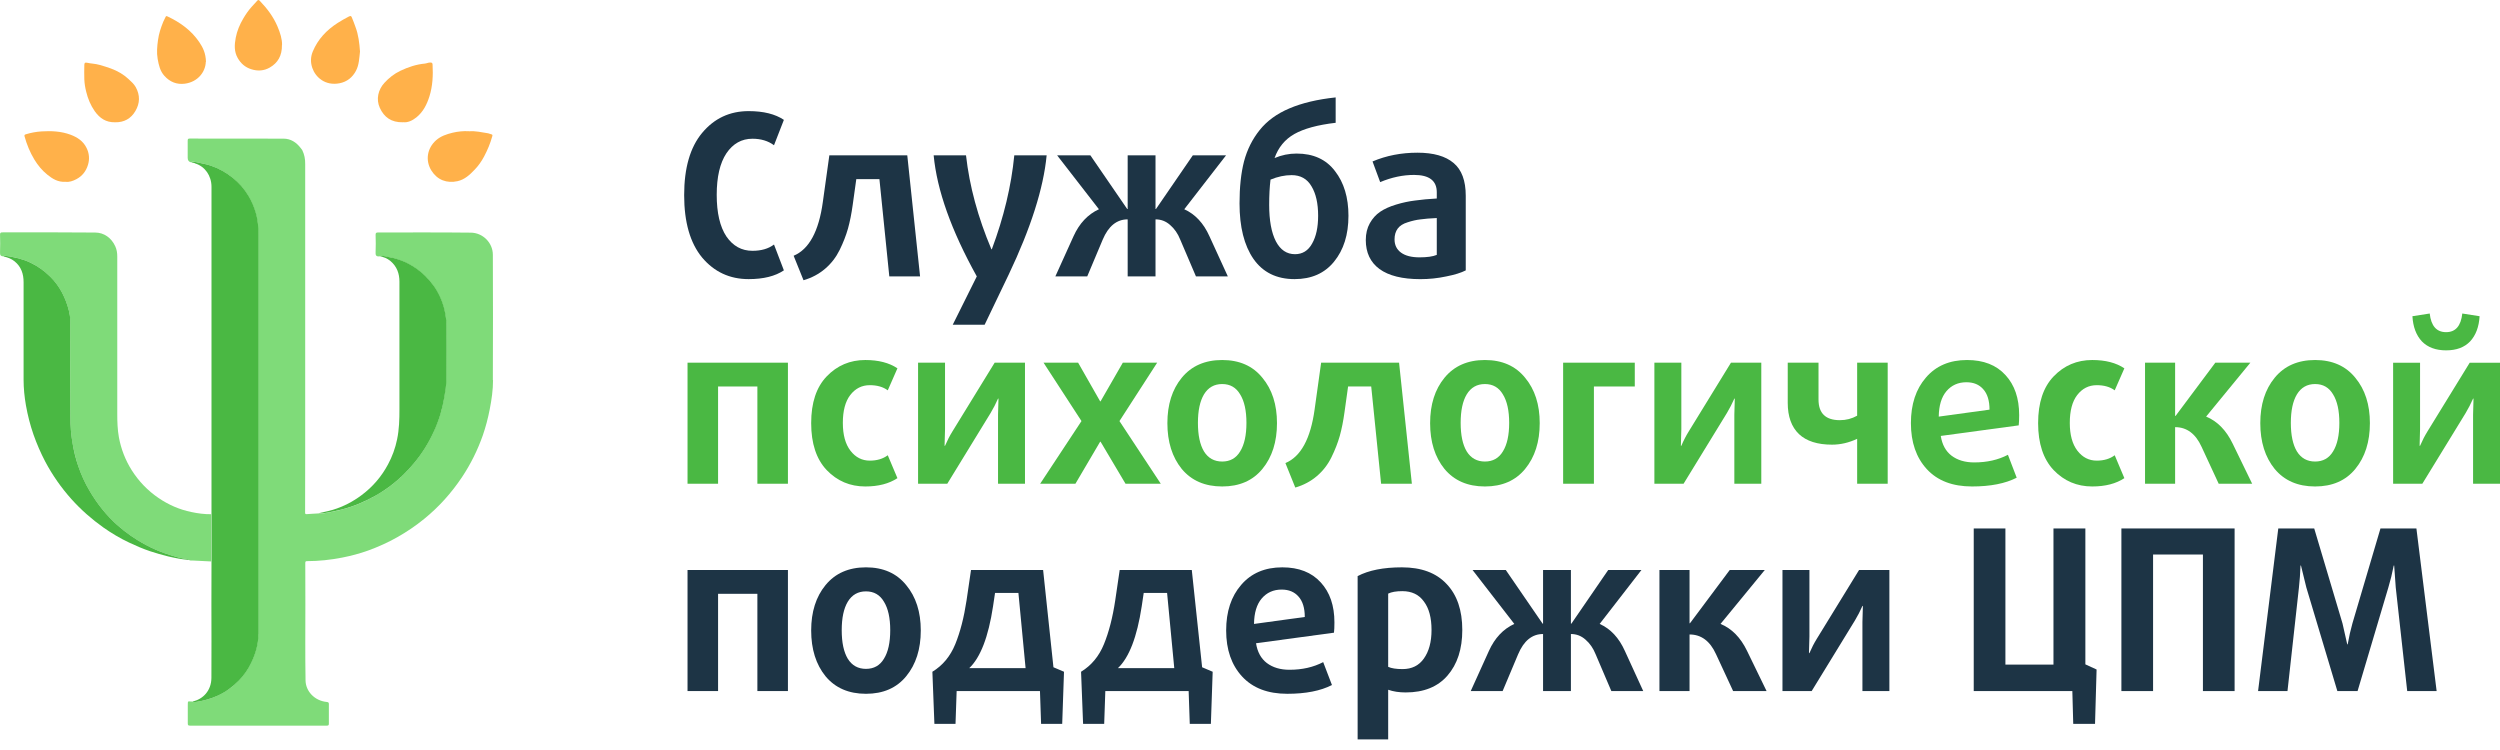 <svg width="170" height="51" viewBox="0 0 170 51" fill="none" xmlns="http://www.w3.org/2000/svg">
<path d="M165.691 46.993H163.69L162.911 39.952L162.804 38.456H162.774C162.672 38.985 162.549 39.484 162.407 39.952L160.315 46.993H158.94L156.832 39.952L156.466 38.456H156.435C156.415 38.995 156.379 39.494 156.328 39.952L155.549 46.993H153.549L154.923 35.935H157.367L159.291 42.396L159.612 43.816H159.643C159.734 43.297 159.841 42.824 159.963 42.396L161.872 35.935H164.316L165.691 46.993Z" fill="#1D3445"/>
<path d="M151.953 46.993H149.799V37.707H146.409V46.993H144.255V35.935H151.953V46.993Z" fill="#1D3445"/>
<path d="M142.568 45.527L142.462 49.223H140.98L140.919 46.993H134.214V35.935H136.368V45.191H139.636V35.935H141.805V45.176L142.568 45.527Z" fill="#1D3445"/>
<path d="M128.478 46.992H126.645V42.304L126.676 41.204H126.645C126.493 41.55 126.325 41.876 126.141 42.181L123.194 46.992H121.208V38.76H123.041V43.281L123.01 44.411H123.041C123.194 44.055 123.362 43.729 123.545 43.434L126.416 38.76H128.478V46.992Z" fill="#1D3445"/>
<path d="M120.127 46.992H117.852L116.691 44.488C116.284 43.592 115.683 43.144 114.889 43.144V46.992H112.842V38.76H114.889V42.38H114.919L117.622 38.76H120.005L116.996 42.426C117.76 42.741 118.361 43.352 118.798 44.258L120.127 46.992Z" fill="#1D3445"/>
<path d="M111.74 46.992H109.571L108.502 44.488C108.339 44.08 108.11 43.749 107.815 43.495C107.53 43.24 107.199 43.113 106.822 43.113V46.992H104.928V43.113C104.185 43.113 103.62 43.571 103.233 44.488L102.179 46.992H100.01L101.248 44.258C101.645 43.383 102.22 42.772 102.973 42.426L100.133 38.76H102.393L104.898 42.41H104.928V38.76H106.822V42.41H106.853L109.358 38.76H111.618L108.777 42.426C109.52 42.762 110.091 43.373 110.488 44.258L111.74 46.992Z" fill="#1D3445"/>
<path d="M99.436 42.84C99.436 44.133 99.1 45.167 98.428 45.941C97.766 46.704 96.819 47.086 95.587 47.086C95.139 47.086 94.742 47.025 94.396 46.903V50.278H92.319V39.175C93.072 38.778 94.075 38.579 95.328 38.579C96.651 38.579 97.665 38.956 98.367 39.709C99.08 40.453 99.436 41.496 99.436 42.84ZM97.344 42.84C97.344 42.005 97.171 41.359 96.824 40.901C96.488 40.432 96 40.198 95.358 40.198C94.941 40.198 94.62 40.254 94.396 40.366V45.345C94.62 45.447 94.946 45.498 95.374 45.498C96.005 45.498 96.488 45.258 96.824 44.78C97.171 44.291 97.344 43.645 97.344 42.84Z" fill="#1D3445"/>
<path d="M90.741 42.321C90.741 42.626 90.731 42.861 90.71 43.023L85.41 43.741C85.502 44.332 85.746 44.78 86.144 45.085C86.551 45.391 87.065 45.544 87.686 45.544C88.552 45.544 89.315 45.37 89.977 45.024L90.573 46.582C89.799 46.979 88.786 47.178 87.533 47.178C86.21 47.178 85.186 46.786 84.463 46.002C83.74 45.218 83.379 44.174 83.379 42.871C83.379 41.588 83.72 40.554 84.402 39.77C85.085 38.976 86.016 38.579 87.197 38.579C88.317 38.579 89.188 38.92 89.809 39.602C90.43 40.274 90.741 41.181 90.741 42.321ZM88.725 41.954C88.725 41.343 88.582 40.88 88.297 40.565C88.022 40.249 87.64 40.091 87.151 40.091C86.591 40.091 86.138 40.295 85.792 40.702C85.456 41.099 85.283 41.674 85.273 42.428L88.725 41.954Z" fill="#1D3445"/>
<path d="M82.462 45.679L82.34 49.222H80.904L80.828 46.992H75.162L75.085 49.222H73.65L73.512 45.679C74.215 45.251 74.734 44.625 75.07 43.8C75.406 42.976 75.661 41.988 75.834 40.837L76.139 38.76H81.042L81.744 45.373L82.462 45.679ZM79.85 45.435L79.362 40.318H77.773L77.636 41.234C77.32 43.312 76.781 44.712 76.017 45.435H79.85Z" fill="#1D3445"/>
<path d="M72.352 45.679L72.23 49.222H70.794L70.718 46.992H65.052L64.975 49.222H63.539L63.402 45.679C64.105 45.251 64.624 44.625 64.96 43.8C65.296 42.976 65.55 41.988 65.724 40.837L66.029 38.76H70.932L71.634 45.373L72.352 45.679ZM69.74 45.435L69.252 40.318H67.663L67.526 41.234C67.21 43.312 66.671 44.712 65.907 45.435H69.74Z" fill="#1D3445"/>
<path d="M62.613 42.871C62.613 44.144 62.282 45.182 61.62 45.986C60.969 46.781 60.057 47.178 58.886 47.178C57.715 47.178 56.799 46.781 56.137 45.986C55.486 45.182 55.16 44.144 55.16 42.871C55.16 41.608 55.486 40.58 56.137 39.786C56.799 38.981 57.715 38.579 58.886 38.579C60.057 38.579 60.969 38.981 61.62 39.786C62.282 40.58 62.613 41.608 62.613 42.871ZM60.108 44.795C60.393 44.337 60.536 43.691 60.536 42.855C60.536 42.021 60.393 41.374 60.108 40.916C59.833 40.447 59.426 40.213 58.886 40.213C58.347 40.213 57.934 40.447 57.649 40.916C57.374 41.374 57.237 42.021 57.237 42.855C57.237 43.691 57.374 44.337 57.649 44.795C57.934 45.253 58.347 45.483 58.886 45.483C59.426 45.483 59.833 45.253 60.108 44.795Z" fill="#1D3445"/>
<path d="M53.579 46.992H51.502V40.379H48.829V46.992H46.752V38.76H53.579V46.992Z" fill="#1D3445"/>
<path d="M170.002 32.896H168.169V28.207L168.199 27.107H168.169C168.016 27.453 167.848 27.779 167.665 28.085L164.717 32.896H162.732V24.664H164.564V29.184L164.534 30.315H164.564C164.717 29.958 164.885 29.633 165.068 29.337L167.94 24.664H170.002V32.896ZM168.612 21.502C168.571 22.225 168.357 22.795 167.97 23.213C167.583 23.62 167.039 23.824 166.336 23.824C165.634 23.824 165.084 23.62 164.687 23.213C164.3 22.795 164.086 22.225 164.045 21.502L165.221 21.319C165.313 22.164 165.684 22.587 166.336 22.587C166.978 22.587 167.344 22.164 167.436 21.319L168.612 21.502Z" fill="#4AB843"/>
<path d="M161.153 28.773C161.153 30.045 160.822 31.084 160.161 31.888C159.509 32.683 158.598 33.08 157.427 33.08C156.256 33.08 155.339 32.683 154.678 31.888C154.026 31.084 153.7 30.045 153.7 28.773C153.7 27.51 154.026 26.482 154.678 25.688C155.339 24.883 156.256 24.481 157.427 24.481C158.598 24.481 159.509 24.883 160.161 25.688C160.822 26.482 161.153 27.51 161.153 28.773ZM158.649 30.697C158.934 30.239 159.076 29.592 159.076 28.757C159.076 27.922 158.934 27.276 158.649 26.818C158.374 26.349 157.966 26.115 157.427 26.115C156.887 26.115 156.475 26.349 156.19 26.818C155.915 27.276 155.777 27.922 155.777 28.757C155.777 29.592 155.915 30.239 156.19 30.697C156.475 31.155 156.887 31.384 157.427 31.384C157.966 31.384 158.374 31.155 158.649 30.697Z" fill="#4AB843"/>
<path d="M153.147 32.894H150.871L149.71 30.39C149.303 29.494 148.702 29.046 147.908 29.046V32.894H145.862V24.662H147.908V28.282H147.939L150.642 24.662H153.025L150.016 28.328C150.78 28.643 151.38 29.254 151.818 30.16L153.147 32.894Z" fill="#4AB843"/>
<path d="M144.457 32.515C143.887 32.891 143.159 33.08 142.273 33.08C141.234 33.08 140.359 32.708 139.646 31.965C138.944 31.221 138.592 30.157 138.592 28.773C138.592 27.388 138.944 26.329 139.646 25.596C140.359 24.853 141.234 24.481 142.273 24.481C143.169 24.481 143.897 24.669 144.457 25.046L143.8 26.543C143.485 26.309 143.077 26.192 142.579 26.192C142.039 26.192 141.596 26.416 141.25 26.863C140.914 27.301 140.746 27.933 140.746 28.757C140.746 29.572 140.919 30.203 141.265 30.651C141.611 31.099 142.049 31.323 142.579 31.323C143.067 31.323 143.475 31.201 143.8 30.957L144.457 32.515Z" fill="#4AB843"/>
<path d="M137.303 28.223C137.303 28.528 137.293 28.762 137.273 28.925L131.973 29.643C132.064 30.234 132.309 30.682 132.706 30.987C133.113 31.293 133.627 31.445 134.249 31.445C135.114 31.445 135.878 31.272 136.539 30.926L137.135 32.484C136.361 32.881 135.348 33.08 134.096 33.08C132.772 33.08 131.749 32.688 131.026 31.904C130.303 31.12 129.942 30.076 129.942 28.773C129.942 27.49 130.283 26.456 130.965 25.672C131.647 24.878 132.579 24.481 133.76 24.481C134.88 24.481 135.75 24.822 136.371 25.504C136.993 26.176 137.303 27.082 137.303 28.223ZM135.287 27.856C135.287 27.245 135.145 26.782 134.859 26.466C134.585 26.151 134.203 25.993 133.714 25.993C133.154 25.993 132.701 26.197 132.355 26.604C132.019 27.001 131.846 27.576 131.835 28.33L135.287 27.856Z" fill="#4AB843"/>
<path d="M128.363 32.894H126.286V29.84C125.726 30.104 125.155 30.237 124.575 30.237C123.587 30.237 122.839 29.997 122.33 29.519C121.821 29.03 121.566 28.323 121.566 27.396V24.662H123.659V27.167C123.659 28.104 124.142 28.572 125.11 28.572C125.537 28.572 125.929 28.47 126.286 28.267V24.662H128.363V32.894Z" fill="#4AB843"/>
<path d="M119.768 32.894H117.935V28.205L117.966 27.106H117.935C117.782 27.452 117.614 27.778 117.431 28.083L114.483 32.894H112.498V24.662H114.331V29.183L114.3 30.313H114.331C114.483 29.957 114.651 29.631 114.835 29.336L117.706 24.662H119.768V32.894Z" fill="#4AB843"/>
<path d="M111.165 26.281H108.386V32.894H106.293V24.662H111.165V26.281Z" fill="#4AB843"/>
<path d="M104.701 28.773C104.701 30.045 104.37 31.084 103.708 31.888C103.057 32.683 102.145 33.08 100.974 33.08C99.803 33.08 98.887 32.683 98.225 31.888C97.574 31.084 97.248 30.045 97.248 28.773C97.248 27.51 97.574 26.482 98.225 25.688C98.887 24.883 99.803 24.481 100.974 24.481C102.145 24.481 103.057 24.883 103.708 25.688C104.37 26.482 104.701 27.51 104.701 28.773ZM102.196 30.697C102.481 30.239 102.624 29.592 102.624 28.757C102.624 27.922 102.481 27.276 102.196 26.818C101.921 26.349 101.514 26.115 100.974 26.115C100.435 26.115 100.022 26.349 99.737 26.818C99.462 27.276 99.325 27.922 99.325 28.757C99.325 29.592 99.462 30.239 99.737 30.697C100.022 31.155 100.435 31.384 100.974 31.384C101.514 31.384 101.921 31.155 102.196 30.697Z" fill="#4AB843"/>
<path d="M96.007 32.894H93.915L93.243 26.281H91.67L91.425 28.037C91.344 28.628 91.237 29.163 91.105 29.641C90.972 30.11 90.784 30.593 90.539 31.092C90.295 31.591 89.964 32.019 89.547 32.375C89.129 32.731 88.64 32.991 88.08 33.154L87.408 31.489C88.457 31.051 89.119 29.835 89.394 27.839L89.837 24.662H95.137L96.007 32.894Z" fill="#4AB843"/>
<path d="M86.835 28.773C86.835 30.045 86.504 31.084 85.842 31.888C85.191 32.683 84.279 33.08 83.109 33.08C81.938 33.08 81.021 32.683 80.359 31.888C79.708 31.084 79.382 30.045 79.382 28.773C79.382 27.51 79.708 26.482 80.359 25.688C81.021 24.883 81.938 24.481 83.109 24.481C84.279 24.481 85.191 24.883 85.842 25.688C86.504 26.482 86.835 27.51 86.835 28.773ZM84.33 30.697C84.615 30.239 84.758 29.592 84.758 28.757C84.758 27.922 84.615 27.276 84.33 26.818C84.055 26.349 83.648 26.115 83.109 26.115C82.569 26.115 82.156 26.349 81.871 26.818C81.596 27.276 81.459 27.922 81.459 28.757C81.459 29.592 81.596 30.239 81.871 30.697C82.156 31.155 82.569 31.384 83.109 31.384C83.648 31.384 84.055 31.155 84.33 30.697Z" fill="#4AB843"/>
<path d="M78.933 32.894H76.535L74.84 30.038H74.809L73.129 32.894H70.731L73.541 28.633L70.96 24.662H73.312L74.809 27.289H74.84L76.352 24.662H78.688L76.123 28.633L78.933 32.894Z" fill="#4AB843"/>
<path d="M69.699 32.894H67.866V28.205L67.897 27.106H67.866C67.714 27.452 67.546 27.778 67.362 28.083L64.415 32.894H62.429V24.662H64.262V29.183L64.231 30.313H64.262C64.415 29.957 64.583 29.631 64.766 29.336L67.637 24.662H69.699V32.894Z" fill="#4AB843"/>
<path d="M61.025 32.515C60.454 32.891 59.726 33.08 58.841 33.08C57.802 33.08 56.926 32.708 56.214 31.965C55.511 31.221 55.16 30.157 55.16 28.773C55.16 27.388 55.511 26.329 56.214 25.596C56.926 24.853 57.802 24.481 58.841 24.481C59.737 24.481 60.465 24.669 61.025 25.046L60.368 26.543C60.052 26.309 59.645 26.192 59.146 26.192C58.606 26.192 58.163 26.416 57.817 26.863C57.481 27.301 57.313 27.933 57.313 28.757C57.313 29.572 57.486 30.203 57.833 30.651C58.179 31.099 58.617 31.323 59.146 31.323C59.635 31.323 60.042 31.201 60.368 30.957L61.025 32.515Z" fill="#4AB843"/>
<path d="M53.579 32.894H51.502V26.281H48.829V32.894H46.752V24.662H53.579V32.894Z" fill="#4AB843"/>
<path d="M99.671 18.386C99.355 18.549 98.912 18.686 98.342 18.798C97.772 18.92 97.186 18.982 96.585 18.982C95.364 18.982 94.437 18.752 93.806 18.294C93.185 17.836 92.874 17.179 92.874 16.324C92.874 15.886 92.966 15.504 93.149 15.178C93.332 14.853 93.567 14.593 93.852 14.4C94.137 14.206 94.498 14.043 94.936 13.911C95.374 13.778 95.802 13.687 96.219 13.636C96.647 13.575 97.141 13.529 97.701 13.498V13.071C97.701 12.287 97.186 11.895 96.158 11.895C95.394 11.895 94.626 12.058 93.852 12.384L93.332 10.979C94.269 10.581 95.287 10.383 96.387 10.383C97.477 10.383 98.296 10.617 98.846 11.085C99.396 11.544 99.671 12.287 99.671 13.315V18.386ZM97.701 17.332V14.827C97.242 14.848 96.871 14.878 96.585 14.919C96.311 14.949 96.02 15.016 95.715 15.117C95.409 15.209 95.186 15.352 95.043 15.545C94.9 15.739 94.829 15.983 94.829 16.278C94.829 16.665 94.977 16.965 95.272 17.179C95.567 17.393 95.985 17.5 96.525 17.5C97.044 17.5 97.436 17.444 97.701 17.332Z" fill="#1D3445"/>
<path d="M91.695 14.673C91.695 15.956 91.369 16.994 90.718 17.789C90.076 18.583 89.18 18.98 88.03 18.98C86.808 18.98 85.876 18.522 85.235 17.605C84.603 16.689 84.288 15.431 84.288 13.833C84.288 12.723 84.389 11.771 84.593 10.977C84.807 10.172 85.163 9.46 85.662 8.839C86.161 8.218 86.833 7.729 87.678 7.372C88.534 7.006 89.582 6.756 90.825 6.624V8.35C89.603 8.492 88.666 8.747 88.014 9.114C87.373 9.48 86.925 10.025 86.67 10.748C87.149 10.544 87.648 10.442 88.167 10.442C89.308 10.442 90.178 10.839 90.779 11.634C91.39 12.418 91.695 13.431 91.695 14.673ZM89.633 14.673C89.633 13.828 89.481 13.156 89.175 12.657C88.88 12.158 88.432 11.909 87.831 11.909C87.363 11.909 86.884 12.01 86.395 12.214C86.334 12.713 86.304 13.283 86.304 13.925C86.304 14.994 86.457 15.823 86.762 16.414C87.067 16.994 87.5 17.285 88.06 17.285C88.569 17.285 88.956 17.045 89.221 16.567C89.496 16.088 89.633 15.457 89.633 14.673Z" fill="#1D3445"/>
<path d="M83.493 18.796H81.325L80.255 16.291C80.093 15.884 79.864 15.553 79.568 15.299C79.283 15.044 78.952 14.917 78.575 14.917V18.796H76.682V14.917C75.938 14.917 75.373 15.375 74.986 16.291L73.932 18.796H71.764L73.001 16.062C73.398 15.187 73.973 14.576 74.727 14.229L71.886 10.564H74.146L76.651 14.214H76.682V10.564H78.575V14.214H78.606L81.111 10.564H83.371L80.53 14.229C81.274 14.566 81.844 15.176 82.241 16.062L83.493 18.796Z" fill="#1D3445"/>
<path d="M71.172 10.564C70.958 12.804 70.097 15.507 68.59 18.674L66.956 22.08H64.787L66.422 18.796C64.691 15.68 63.713 12.936 63.489 10.564H65.689C65.923 12.651 66.498 14.779 67.414 16.948H67.445C68.26 14.769 68.769 12.641 68.972 10.564H71.172Z" fill="#1D3445"/>
<path d="M62.565 18.796H60.473L59.801 12.183H58.228L57.983 13.939C57.902 14.53 57.795 15.064 57.663 15.543C57.53 16.011 57.342 16.495 57.098 16.994C56.853 17.493 56.522 17.921 56.105 18.277C55.687 18.633 55.199 18.893 54.639 19.056L53.967 17.391C55.015 16.953 55.677 15.736 55.952 13.741L56.395 10.564H61.695L62.565 18.796Z" fill="#1D3445"/>
<path d="M53.304 18.384C52.714 18.781 51.914 18.98 50.906 18.98C49.623 18.98 48.569 18.491 47.745 17.514C46.93 16.526 46.523 15.111 46.523 13.268C46.523 11.425 46.93 10.015 47.745 9.037C48.569 8.049 49.623 7.556 50.906 7.556C51.914 7.556 52.714 7.754 53.304 8.151L52.632 9.877C52.235 9.582 51.746 9.434 51.166 9.434C50.433 9.434 49.842 9.765 49.394 10.427C48.956 11.089 48.737 12.031 48.737 13.252C48.737 14.474 48.956 15.416 49.394 16.078C49.842 16.73 50.433 17.055 51.166 17.055C51.767 17.055 52.255 16.913 52.632 16.628L53.304 18.384Z" fill="#1D3445"/>
<path d="M33.526 25.845C33.526 26.511 33.431 27.172 33.302 27.832C33.184 28.439 33.03 29.029 32.83 29.607C32.476 30.609 32.01 31.553 31.421 32.438C30.701 33.517 29.846 34.472 28.843 35.286C28.271 35.752 27.664 36.164 27.015 36.53C26.379 36.89 25.712 37.19 25.028 37.438C24.456 37.644 23.867 37.798 23.271 37.916C22.481 38.069 21.685 38.157 20.877 38.157C20.794 38.157 20.759 38.181 20.759 38.275C20.759 39.219 20.759 40.168 20.765 41.118C20.765 42.834 20.747 44.55 20.777 46.266C20.788 47.003 21.384 47.651 22.221 47.734C22.333 47.746 22.363 47.775 22.363 47.881C22.363 48.324 22.357 48.766 22.363 49.208C22.363 49.326 22.322 49.344 22.215 49.344C19.114 49.344 16.018 49.344 12.916 49.344C12.786 49.344 12.769 49.297 12.769 49.185C12.774 48.79 12.769 48.389 12.769 47.993C12.769 47.598 12.769 47.71 13.069 47.705C13.158 47.764 13.258 47.74 13.347 47.728C13.848 47.651 14.331 47.522 14.797 47.304C15.34 47.056 15.811 46.714 16.218 46.289C16.554 45.941 16.837 45.552 17.05 45.11C17.351 44.479 17.557 43.824 17.557 43.117C17.557 34.077 17.557 25.037 17.557 15.997C17.557 15.46 17.521 14.93 17.356 14.411C17.238 14.021 17.079 13.65 16.873 13.308C16.59 12.836 16.224 12.423 15.794 12.075C15.351 11.722 14.868 11.45 14.325 11.262C13.966 11.138 13.594 11.091 13.229 11.002C13.146 10.985 13.069 11.002 12.999 11.043C12.841 11.008 12.763 10.906 12.763 10.737C12.763 10.348 12.763 9.953 12.763 9.563C12.763 9.451 12.792 9.422 12.904 9.422C15.027 9.422 17.156 9.422 19.279 9.428C19.762 9.428 20.146 9.675 20.441 10.059C20.476 10.106 20.511 10.153 20.552 10.206C20.7 10.507 20.759 10.819 20.753 11.156C20.753 17.518 20.753 23.881 20.753 30.244C20.753 36.607 20.753 30.663 20.753 30.875C20.753 32.202 20.753 33.528 20.747 34.855C20.747 34.944 20.771 34.967 20.865 34.961C21.119 34.938 21.372 34.932 21.626 34.914C21.744 34.914 21.867 34.926 21.98 34.914C22.793 34.784 23.595 34.596 24.368 34.277C25.146 33.953 25.877 33.546 26.544 33.045C27.128 32.603 27.652 32.09 28.124 31.523C28.672 30.869 29.121 30.155 29.474 29.377C29.651 28.982 29.811 28.581 29.934 28.168C30.047 27.797 30.129 27.419 30.194 27.036C30.265 26.623 30.33 26.21 30.335 25.798C30.353 24.518 30.335 23.238 30.341 21.959C30.341 21.847 30.318 21.735 30.306 21.623C30.247 21.127 30.117 20.65 29.911 20.201C29.669 19.665 29.327 19.181 28.902 18.774C28.189 18.09 27.352 17.642 26.373 17.477C26.178 17.448 25.983 17.347 25.777 17.436C25.565 17.448 25.529 17.341 25.541 17.147C25.559 16.758 25.553 16.363 25.541 15.973C25.541 15.855 25.565 15.808 25.701 15.808C27.806 15.808 29.905 15.796 32.01 15.82C32.836 15.826 33.508 16.51 33.514 17.312C33.526 20.16 33.526 23.002 33.514 25.851L33.526 25.845Z" fill="#7FDB79"/>
<path d="M17.572 43.116C17.572 43.824 17.372 44.478 17.065 45.109C16.853 45.551 16.57 45.941 16.233 46.288C15.821 46.707 15.355 47.055 14.812 47.303C14.347 47.515 13.863 47.651 13.362 47.727C13.267 47.739 13.173 47.769 13.085 47.704C13.81 47.55 14.37 46.961 14.376 46.094C14.388 44.431 14.376 42.774 14.376 41.111C14.376 40.132 14.376 39.153 14.382 38.174V34.966C14.382 34.501 14.382 34.035 14.382 33.575C14.382 32.672 14.382 31.776 14.382 30.874C14.382 30.762 14.382 30.65 14.382 30.532V12.711C14.382 11.945 13.94 11.326 13.285 11.119C13.208 11.066 13.108 11.072 13.02 11.049C13.09 11.007 13.167 10.99 13.25 11.007C13.615 11.096 13.987 11.143 14.347 11.267C14.889 11.456 15.373 11.727 15.815 12.081C16.251 12.428 16.611 12.841 16.894 13.313C17.1 13.655 17.26 14.027 17.378 14.416C17.537 14.935 17.578 15.46 17.578 16.002C17.578 25.042 17.578 34.082 17.578 43.122L17.572 43.116Z" fill="#4AB843"/>
<path d="M14.378 38.18C13.948 38.156 13.523 38.139 13.093 38.115C13.01 38.115 12.922 38.133 12.845 38.074C12.833 38.027 12.798 38.021 12.751 38.015C12.356 37.991 11.978 37.867 11.607 37.755C11.023 37.578 10.457 37.349 9.92 37.06C9.213 36.682 8.552 36.228 7.956 35.691C7.213 35.025 6.6 34.247 6.093 33.386C5.775 32.849 5.515 32.277 5.315 31.688C5.15 31.186 5.026 30.673 4.931 30.154C4.825 29.559 4.79 28.963 4.784 28.368C4.766 26.186 4.778 24.004 4.772 21.822C4.772 21.592 4.737 21.362 4.684 21.138C4.578 20.702 4.418 20.283 4.206 19.882C3.988 19.469 3.705 19.109 3.38 18.785C2.997 18.408 2.567 18.101 2.077 17.865C1.541 17.606 0.975 17.482 0.391 17.399C0.344 17.393 0.29 17.388 0.243 17.429C0.043 17.435 -0.01 17.34 0.002 17.146C0.019 16.751 0.013 16.35 0.002 15.955C0.002 15.837 0.037 15.801 0.155 15.801C2.266 15.801 4.371 15.79 6.476 15.813C7.066 15.813 7.579 16.173 7.839 16.751C7.939 16.969 7.974 17.199 7.974 17.441C7.974 21.014 7.974 24.594 7.974 28.167C7.974 28.692 7.992 29.223 8.086 29.742C8.234 30.538 8.523 31.287 8.959 31.977C9.437 32.731 10.044 33.362 10.781 33.864C11.465 34.329 12.208 34.654 13.016 34.819C13.458 34.913 13.906 34.972 14.361 34.966V38.174L14.378 38.18Z" fill="#7FDB79"/>
<path d="M0.248 17.429C0.289 17.388 0.342 17.394 0.395 17.4C0.973 17.482 1.545 17.606 2.082 17.866C2.571 18.101 3.002 18.408 3.385 18.785C3.715 19.104 3.992 19.47 4.211 19.882C4.423 20.283 4.582 20.702 4.688 21.138C4.741 21.362 4.777 21.592 4.777 21.822C4.777 24.004 4.765 26.186 4.788 28.368C4.788 28.963 4.83 29.559 4.936 30.155C5.024 30.68 5.148 31.192 5.319 31.688C5.52 32.278 5.779 32.85 6.098 33.386C6.605 34.247 7.218 35.026 7.961 35.692C8.557 36.228 9.217 36.677 9.925 37.06C10.467 37.349 11.033 37.579 11.617 37.756C11.989 37.868 12.366 37.992 12.761 38.015C12.802 38.015 12.838 38.027 12.855 38.074C12.378 38.045 11.906 37.944 11.44 37.838C11.021 37.738 10.615 37.614 10.208 37.484C9.718 37.319 9.246 37.113 8.781 36.895C8.167 36.606 7.584 36.258 7.029 35.869C6.233 35.303 5.502 34.66 4.847 33.929C4.157 33.156 3.568 32.313 3.078 31.393C2.766 30.797 2.5 30.184 2.276 29.547C2.052 28.899 1.881 28.232 1.763 27.56C1.663 26.988 1.604 26.404 1.604 25.82C1.604 23.609 1.604 21.398 1.604 19.186C1.604 18.632 1.445 18.137 0.991 17.771C0.773 17.594 0.519 17.5 0.248 17.441V17.429Z" fill="#4AB843"/>
<path d="M25.794 17.429C26.001 17.346 26.195 17.44 26.39 17.47C27.369 17.635 28.212 18.077 28.92 18.767C29.344 19.18 29.686 19.658 29.928 20.194C30.134 20.642 30.264 21.12 30.323 21.615C30.335 21.727 30.358 21.84 30.358 21.951C30.358 23.231 30.37 24.511 30.353 25.79C30.353 26.203 30.282 26.616 30.211 27.029C30.146 27.412 30.058 27.789 29.952 28.155C29.828 28.568 29.674 28.969 29.492 29.364C29.138 30.142 28.69 30.856 28.141 31.51C27.669 32.077 27.145 32.59 26.561 33.032C25.889 33.539 25.163 33.946 24.385 34.264C23.618 34.583 22.816 34.771 21.997 34.901C21.879 34.919 21.761 34.901 21.643 34.901C21.973 34.824 22.309 34.766 22.64 34.665C23.353 34.447 24.002 34.111 24.597 33.663C25.346 33.103 25.942 32.407 26.384 31.581C26.673 31.044 26.879 30.478 27.003 29.877C27.145 29.199 27.162 28.509 27.162 27.825C27.162 24.935 27.162 22.046 27.162 19.156C27.162 18.602 26.991 18.124 26.555 17.753C26.331 17.564 26.072 17.476 25.8 17.411L25.794 17.429Z" fill="#4AB843"/>
<path d="M24.48 3.51C24.427 3.946 24.421 4.412 24.203 4.819C23.967 5.261 23.601 5.562 23.088 5.662C22.115 5.851 21.455 5.255 21.237 4.619C21.113 4.259 21.113 3.881 21.266 3.51C21.614 2.667 22.21 2.042 22.965 1.558C23.218 1.399 23.472 1.251 23.737 1.116C23.878 1.045 23.902 1.134 23.932 1.204C24.02 1.411 24.097 1.623 24.173 1.835C24.374 2.366 24.439 2.926 24.48 3.504V3.51Z" fill="#FFB14A"/>
<path d="M13.994 4.205C13.976 4.877 13.463 5.573 12.567 5.691C12.018 5.762 11.553 5.573 11.181 5.16C10.886 4.836 10.798 4.435 10.721 4.01C10.644 3.568 10.686 3.143 10.745 2.719C10.803 2.288 10.939 1.876 11.104 1.475C11.152 1.368 11.204 1.262 11.258 1.156C11.287 1.097 11.311 1.079 11.387 1.115C12.254 1.522 13.009 2.064 13.552 2.866C13.799 3.232 13.994 3.621 14.006 4.211L13.994 4.205Z" fill="#FFB14A"/>
<path d="M31.894 8.929C32.325 8.888 32.755 9 33.198 9.065C33.274 9.077 33.339 9.124 33.422 9.136C33.504 9.148 33.492 9.218 33.469 9.283C33.339 9.755 33.151 10.203 32.92 10.64C32.744 10.97 32.531 11.276 32.272 11.542C31.948 11.884 31.594 12.214 31.11 12.32C30.391 12.479 29.742 12.243 29.341 11.607C28.899 10.905 29.052 10.073 29.654 9.537C29.966 9.26 30.367 9.124 30.78 9.024C31.14 8.941 31.505 8.9 31.894 8.924V8.929Z" fill="#FFB14A"/>
<path d="M4.445 12.361C3.944 12.396 3.573 12.161 3.219 11.878C2.859 11.589 2.57 11.235 2.334 10.846C2.039 10.356 1.821 9.825 1.668 9.271C1.644 9.177 1.686 9.153 1.762 9.13C2.11 9.024 2.464 8.959 2.824 8.935C3.49 8.894 4.156 8.923 4.793 9.159C5.265 9.336 5.66 9.596 5.884 10.056C6.067 10.421 6.102 10.816 5.984 11.205C5.855 11.636 5.595 11.972 5.194 12.184C4.958 12.308 4.711 12.396 4.451 12.361H4.445Z" fill="#FFB14A"/>
<path d="M7.822 8.315C7.208 8.327 6.784 8.044 6.442 7.561C6.159 7.154 5.976 6.711 5.864 6.246C5.793 5.968 5.746 5.685 5.734 5.396C5.722 5.072 5.728 4.742 5.734 4.418C5.734 4.288 5.781 4.235 5.905 4.264C6.188 4.329 6.483 4.329 6.766 4.412C7.032 4.488 7.291 4.565 7.545 4.659C7.987 4.824 8.388 5.049 8.736 5.373C8.919 5.544 9.107 5.703 9.231 5.927C9.532 6.476 9.52 7.018 9.207 7.549C8.901 8.074 8.429 8.327 7.828 8.315H7.822Z" fill="#FFB14A"/>
<path d="M27.404 8.315C26.602 8.333 26.118 7.967 25.829 7.336C25.558 6.747 25.717 6.098 26.136 5.638C26.448 5.296 26.808 5.013 27.227 4.813C27.752 4.565 28.306 4.376 28.896 4.323C29.02 4.311 29.132 4.246 29.261 4.252C29.367 4.252 29.409 4.276 29.415 4.394C29.456 5.125 29.421 5.85 29.202 6.552C29.031 7.095 28.778 7.608 28.318 7.979C28.035 8.209 27.71 8.351 27.41 8.309L27.404 8.315Z" fill="#FFB14A"/>
<path d="M19.173 3.05C19.184 3.787 18.895 4.277 18.341 4.595C17.952 4.819 17.521 4.849 17.085 4.707C16.672 4.577 16.378 4.318 16.165 3.946C15.912 3.504 15.941 3.038 16.03 2.567C16.118 2.101 16.301 1.67 16.537 1.269C16.702 0.986 16.891 0.709 17.115 0.461C17.238 0.32 17.368 0.19 17.492 0.049C17.551 -0.016 17.592 -0.016 17.657 0.049C18.158 0.568 18.589 1.134 18.872 1.806C19.055 2.236 19.19 2.673 19.179 3.056L19.173 3.05Z" fill="#FFB14A"/>
</svg>
